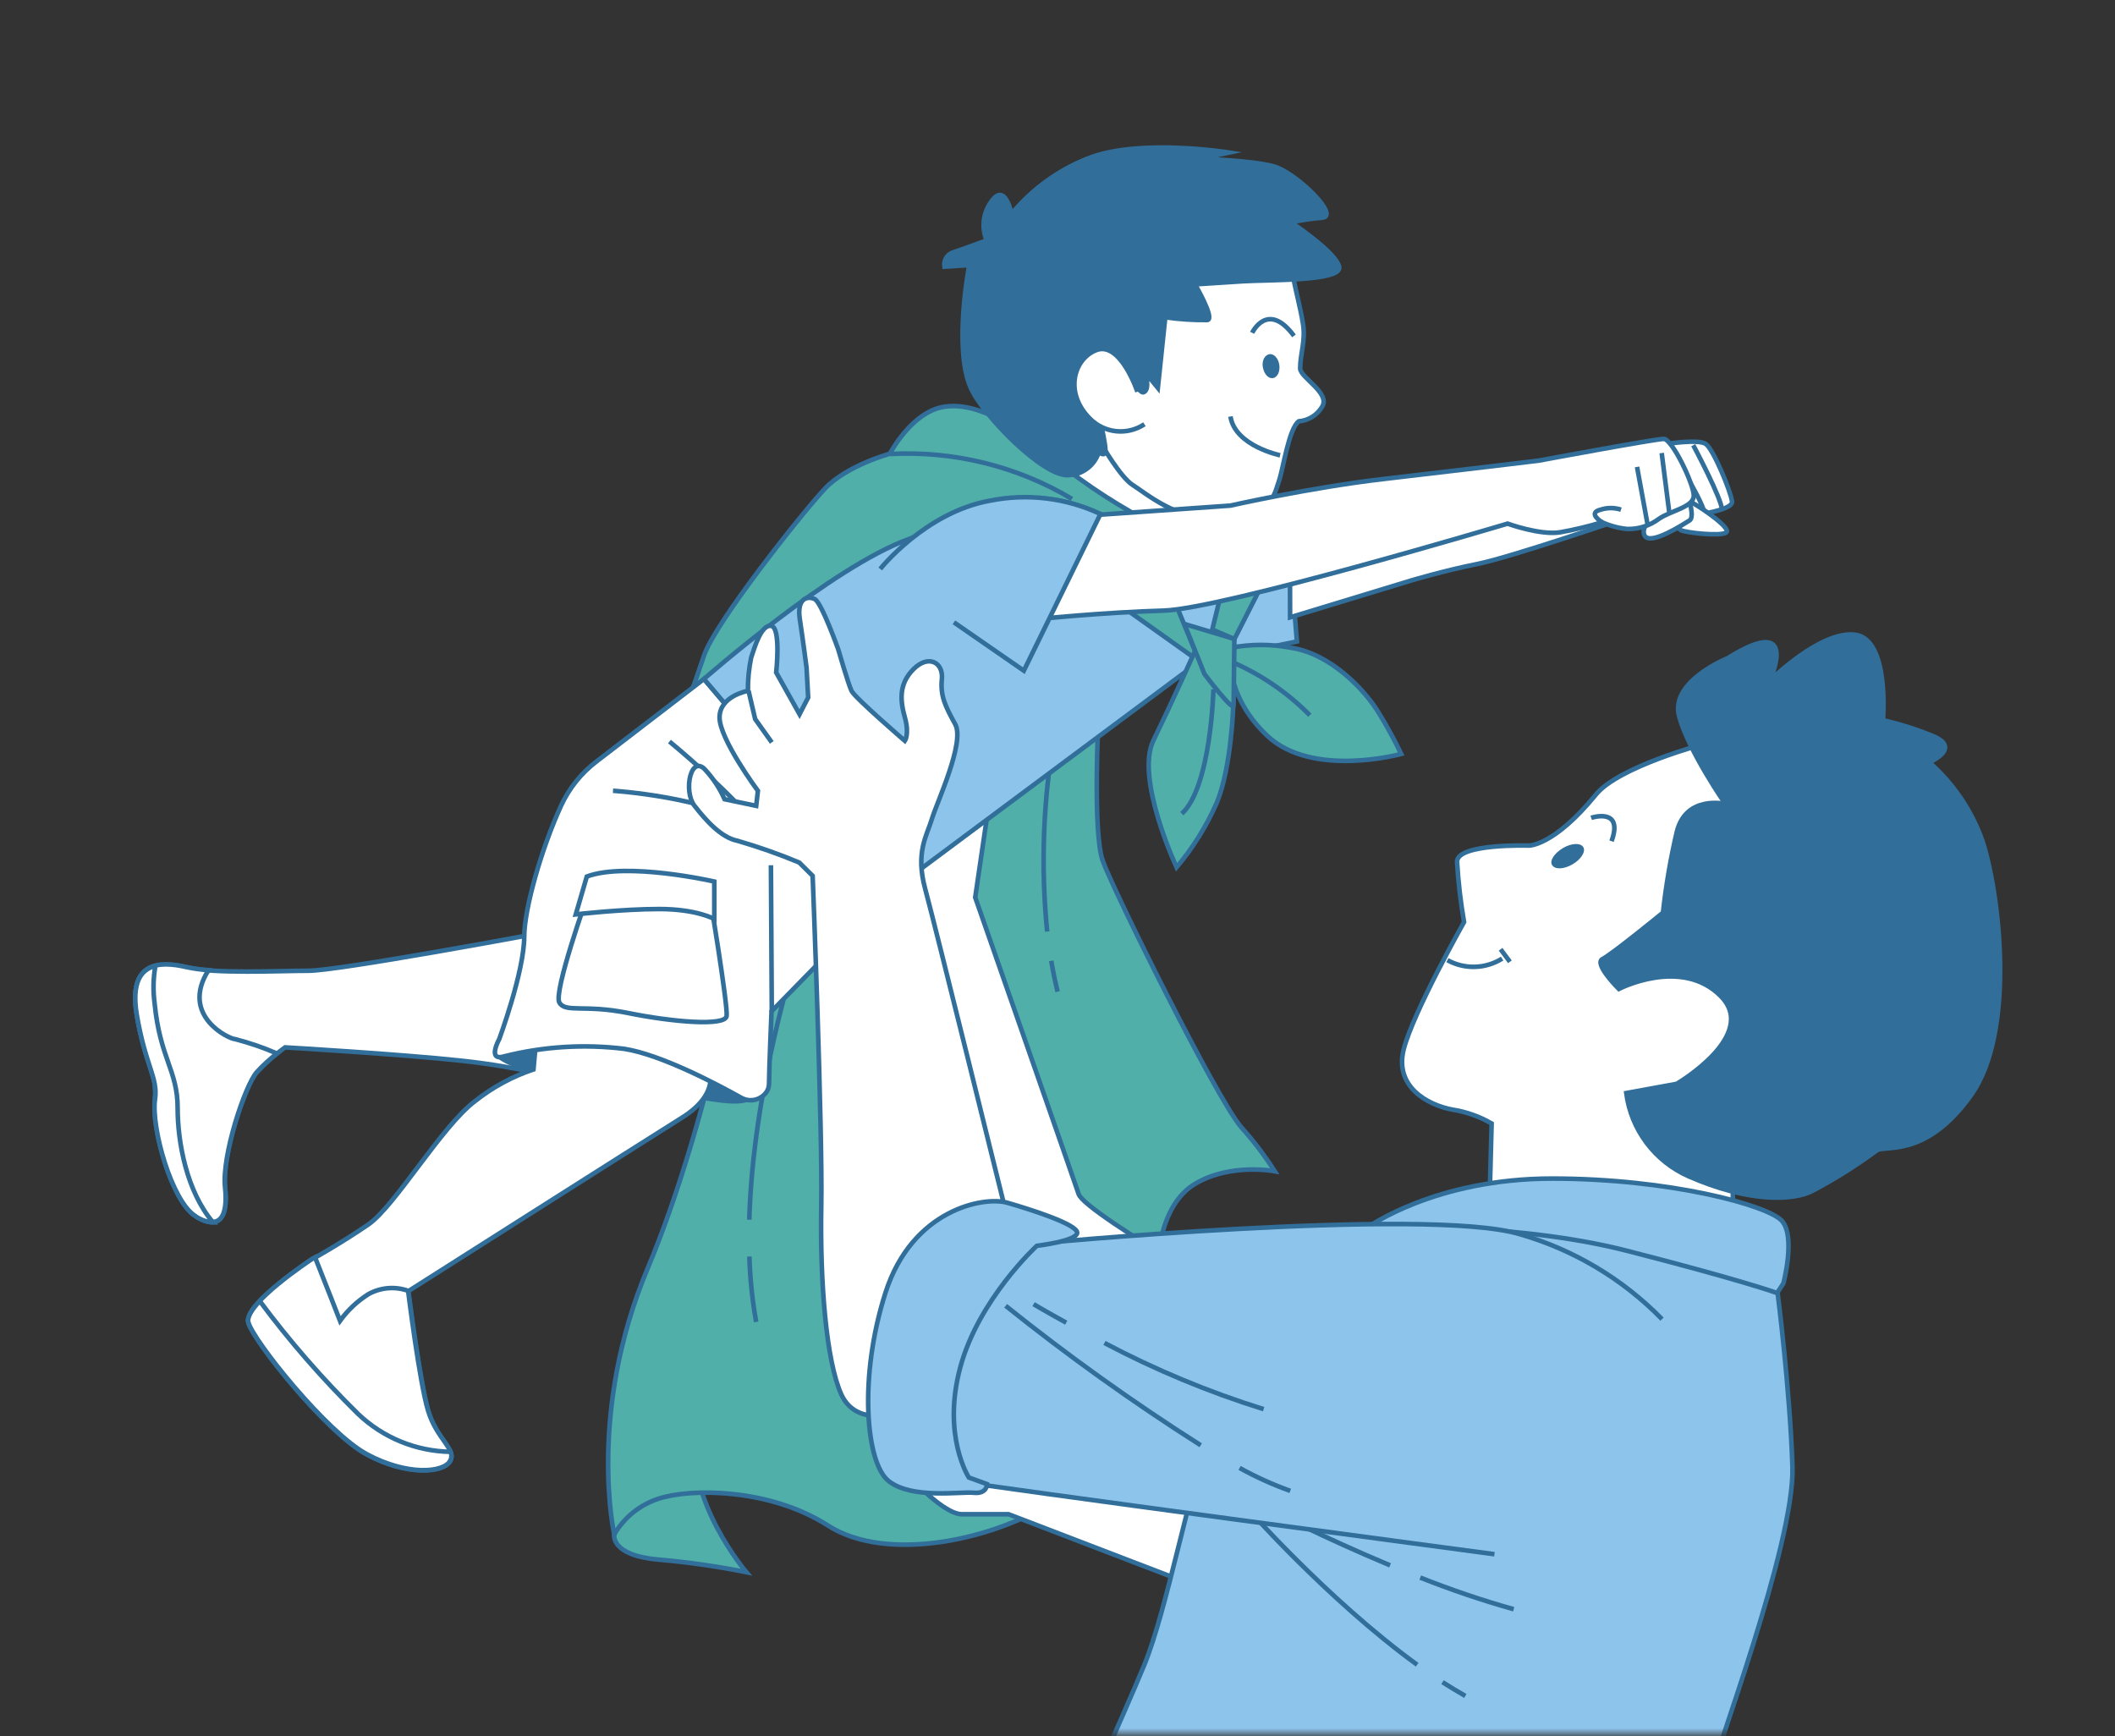 <?xml version="1.0" encoding="UTF-8"?> <svg xmlns="http://www.w3.org/2000/svg" width="391" height="321" viewBox="0 0 391 321" fill="none"><rect x="0" y="0" width="391" height="321" fill="#333333" stroke="none"/><mask id="mask0_635_2098" style="mask-type:alpha" maskUnits="userSpaceOnUse" x="0" y="0" width="391" height="321"><rect width="391" height="320.529" fill="#D9D9D9"></rect></mask><g mask="url(#mask0_635_2098)"><path d="M227.441 93.474L212.031 102.111L191.379 84.853L201.243 72.519L227.441 93.474Z" fill="white" stroke="#316E9A" stroke-width="0.85" stroke-miterlimit="10"></path><path d="M113.551 283.665C113.551 283.665 112.77 287.537 121.693 288.318C127.161 288.795 132.597 289.571 137.979 290.644C137.979 290.644 126.729 277.45 128.673 265.052C130.617 252.654 124.403 256.526 120.53 265.052C117.867 271.125 115.537 277.338 113.551 283.665Z" fill="#50AFA9" stroke="#316E9A" stroke-width="0.85" stroke-miterlimit="10"></path><path d="M203.108 132.069C203.108 132.069 201.944 153.773 203.872 159.159C205.801 164.546 224.812 202.966 229.465 208.384C231.752 210.923 233.826 213.646 235.663 216.527C235.663 216.527 227.521 214.934 220.939 218.854C214.358 222.774 213.577 233.196 213.96 238.63C214.342 244.064 207.362 269.258 195.73 277.002C184.097 284.747 163.954 289.018 153.087 282.038C142.219 275.058 127.51 275.122 121.694 277.082C118.262 278.207 115.363 280.555 113.551 283.679C113.551 283.679 108.515 261.194 119.75 234.439C130.984 207.683 137.581 170.856 137.581 170.856C137.581 170.856 194.582 130.539 195.347 128.213C196.112 125.886 203.442 121.217 203.108 132.069Z" fill="#50AFA9" stroke="#316E9A" stroke-width="0.85" stroke-miterlimit="10"></path><path d="M194.344 177.629C194.662 179.541 195.061 181.453 195.523 183.334" stroke="#316E9A" stroke-width="0.85" stroke-miterlimit="10"></path><path d="M194.072 141.63C192.734 151.771 192.574 162.033 193.594 172.211" stroke="#316E9A" stroke-width="0.85" stroke-miterlimit="10"></path><path d="M138.536 232.288C138.657 236.345 139.078 240.387 139.795 244.383" stroke="#316E9A" stroke-width="0.85" stroke-miterlimit="10"></path><path d="M147.061 177.04C147.061 177.04 139.205 201.23 138.52 225.483" stroke="#316E9A" stroke-width="0.85" stroke-miterlimit="10"></path><path d="M183.362 144.945L180.287 165.9C180.287 165.9 198.166 217.053 199.409 220.75C200.652 224.447 237.654 245.418 240.092 246.024C242.53 246.629 270.911 258.963 270.911 258.963L239.454 300.268L186.454 279.934H177.817C174.12 279.934 166.104 271.297 166.104 269.449V249.721C166.104 249.721 162.407 229.387 162.407 214.663C162.407 199.938 163.029 173.358 163.029 173.358L160.559 157.327L183.362 144.945Z" fill="white" stroke="#316E9A" stroke-width="0.85" stroke-miterlimit="10"></path><path d="M211.409 95.944C204.827 92.381 198.632 88.146 192.924 83.307C183.984 75.594 176.893 73.746 172.208 75.913C167.523 78.08 164.511 83.88 164.511 83.88C164.511 83.88 156.543 86.032 152.48 90.35C148.416 94.669 132.21 115.05 130.138 121.217C128.067 127.384 127.35 129.185 127.35 129.185C127.35 129.185 170.2 103.003 182.518 99.306C194.836 95.609 209.337 102.079 212.11 102.079C214.882 102.079 215.727 101.489 211.409 95.944Z" fill="#50AFA9" stroke="#316E9A" stroke-width="0.85" stroke-miterlimit="10"></path><path d="M164.576 83.929C176.349 83.304 188.042 86.194 198.168 92.231" stroke="#316E9A" stroke-width="0.85" stroke-miterlimit="10"></path><path d="M98.922 172.673C98.922 172.673 62.558 179.462 57.012 179.462C51.467 179.462 39.754 180.067 34.512 178.84C29.269 177.613 23.723 177.916 25.269 187.477C26.815 197.039 28.918 196.29 28.663 203.19C28.472 208.48 31.739 221.994 36.057 224.766C40.376 227.539 42.224 225.372 41.603 219.524C40.981 213.675 45.3 200.72 47.451 198.266C49.038 196.547 50.794 194.994 52.694 193.629C52.694 193.629 73.968 194.871 85.361 196.099C96.755 197.326 103.241 199.493 104.786 199.493C106.332 199.493 112.18 189.007 110.013 182.856C110.013 182.856 108.165 176.068 98.922 172.673Z" fill="white" stroke="#316E9A" stroke-width="0.85" stroke-miterlimit="10"></path><path d="M51.212 194.76C48.698 193.673 46.103 192.783 43.451 192.099C42.4 192.099 33.205 187.796 38.543 179.35C37.188 179.258 35.841 179.072 34.512 178.793C29.269 177.566 23.723 177.868 25.269 187.43C26.815 196.991 29.237 199.174 28.663 203.142C27.898 208.385 31.739 221.946 36.057 224.719C40.376 227.491 42.224 225.324 41.603 219.476C40.981 213.627 45.3 200.672 47.451 198.218C48.603 196.959 49.861 195.802 51.212 194.76Z" fill="white" stroke="#316E9A" stroke-width="0.85" stroke-miterlimit="10"></path><path d="M32.837 204.784C32.837 197.915 29.571 195.621 28.583 185.486C28.276 183.181 28.324 180.843 28.726 178.554C26.049 179.223 24.328 181.613 25.268 187.478C26.862 197.039 29.236 199.222 28.662 203.19C27.898 208.433 31.738 221.994 36.056 224.767C37.015 225.492 38.17 225.909 39.371 225.962C34.527 220.273 32.837 211.237 32.837 204.784Z" fill="white" stroke="#316E9A" stroke-width="0.85" stroke-miterlimit="10"></path><path d="M91.894 194.983C91.894 194.983 94.284 197.82 104.116 198.696C113.948 199.573 122.904 201.756 128.146 202.632C133.389 203.509 137.963 204.369 139.301 202.409C140.64 200.449 139.078 200.816 127.509 194.537C115.94 188.258 99.989 190.394 97.232 190.824C94.475 191.254 91.894 194.983 91.894 194.983Z" fill="#316E9A" stroke="#316E9A" stroke-width="0.85" stroke-miterlimit="10"></path><path d="M130.983 197.405C130.983 197.405 133.437 202.026 126.043 206.648C118.649 211.269 75.496 238.694 75.496 238.694C75.496 238.694 77.664 255.649 79.193 260.876C80.723 266.103 84.436 267.968 83.209 270.135C81.982 272.302 75.241 272.908 67.8 268.892C60.358 264.876 46.845 247.937 45.92 244.542C44.996 241.148 57.633 232.846 57.633 232.846C57.633 232.846 63.178 229.754 68.102 226.36C73.026 222.966 81.663 208.178 87.83 203.556C91.057 200.992 94.709 199.013 98.619 197.708L99.24 190.919C99.24 190.919 121.725 185.31 130.983 197.405Z" fill="white" stroke="#316E9A" stroke-width="0.85" stroke-miterlimit="10"></path><path d="M68.102 239.251C66.059 240.546 64.28 242.217 62.86 244.175C62.86 244.175 60.262 237.498 58.238 232.431L57.633 232.781C57.633 232.781 44.996 241.1 45.92 244.478C46.845 247.856 60.406 264.828 67.8 268.827C75.194 272.827 81.982 272.222 83.209 270.07C84.436 267.919 80.739 266.055 79.146 260.812C77.552 255.569 75.449 238.63 75.449 238.63C74.25 238.207 72.975 238.044 71.709 238.151C70.442 238.258 69.213 238.633 68.102 239.251Z" fill="white" stroke="#316E9A" stroke-width="0.85" stroke-miterlimit="10"></path><path d="M83.211 270.07C83.356 269.818 83.439 269.534 83.453 269.243C83.467 268.952 83.411 268.662 83.29 268.397C76.919 268.294 70.821 265.797 66.208 261.401C59.611 254.918 53.526 247.934 48.01 240.51C46.575 242.103 45.651 243.474 45.922 244.478C46.846 247.872 60.407 264.827 67.801 268.827C75.195 272.827 81.984 272.301 83.211 270.07Z" fill="white" stroke="#316E9A" stroke-width="0.85" stroke-miterlimit="10"></path><path d="M110.316 140.739C107.484 142.888 105.224 145.701 103.734 148.93C100.101 156.818 96.914 168.052 96.914 173.136C96.914 179.606 92.293 192.099 92.293 192.099C92.293 192.099 89.982 196.258 93.217 195.286C100.468 193.46 107.993 192.989 115.415 193.9C122.235 194.967 132.657 200.497 136.991 202.919C137.783 203.377 138.721 203.513 139.611 203.3C140.5 203.086 141.274 202.539 141.772 201.772C142.025 201.347 142.163 200.864 142.17 200.369C142.17 198.059 142.632 186.968 142.632 186.968L163.906 165.232L130.139 125.521L110.316 140.739Z" fill="white" stroke="#316E9A" stroke-width="0.85" stroke-miterlimit="10"></path><path d="M108.642 165.534C108.642 165.534 102.268 183.43 103.416 185.358C104.563 187.286 108.101 185.645 116.164 187.286C124.227 188.927 134.059 189.772 134.33 187.844C134.601 185.916 131.031 164.435 131.031 164.435L108.642 165.534Z" fill="white" stroke="#316E9A" stroke-width="0.85" stroke-miterlimit="10"></path><path d="M108.484 162.045L106.444 169.041C106.444 169.041 114.954 168.053 121.886 168.053C128.818 168.053 132.052 169.901 132.052 169.901V162.969C132.052 162.969 115.878 159.272 108.484 162.045Z" fill="white" stroke="#316E9A" stroke-width="0.85" stroke-miterlimit="10"></path><path d="M113.327 146.188C113.327 146.188 130.952 147.288 140.035 153.072" stroke="#316E9A" stroke-width="0.85" stroke-miterlimit="10"></path><path d="M123.765 137.089C123.765 137.089 135.605 146.73 141.931 155" stroke="#316E9A" stroke-width="0.85" stroke-miterlimit="10"></path><path d="M142.681 187.015L142.521 159.956" stroke="#316E9A" stroke-width="0.85" stroke-miterlimit="10"></path><path d="M238.372 101.489L239.759 118.588L221.736 122.285L163.954 165.31L130.14 125.52C130.14 125.52 153.724 104.803 168.05 99.64C182.376 94.477 189.164 88.485 203.331 95.019C217.497 101.553 227.68 101.951 227.68 101.951L238.372 101.489Z" fill="#8DC4EC" stroke="#316E9A" stroke-width="0.85" stroke-miterlimit="10"></path><path d="M238.93 50.352C239.44 53.54 240.396 56.727 240.89 59.914C241.384 63.101 240.364 65.316 240.364 68.105C240.364 69.826 246.101 72.694 244.38 75.26C243.923 76.005 243.297 76.631 242.552 77.088C241.807 77.545 240.965 77.82 240.093 77.889C238.261 79.275 237.225 86.622 236.476 88.821C235.727 91.02 235.504 92.374 233.64 93.601C231.265 95.195 227.266 95.466 224.62 95.705C217.736 96.279 211.729 91.115 209.434 89.681C207.139 88.247 203.697 82.223 203.697 82.223C203.697 82.223 192.654 78.128 192.367 77.284C192.08 76.439 197.148 59.005 201.116 56.137C205.084 53.269 210.581 39.803 220.891 39.803C231.202 39.803 238.93 50.352 238.93 50.352Z" fill="white" stroke="#316E9A" stroke-width="0.85" stroke-miterlimit="10"></path><path d="M236.509 67.483C236.685 68.694 236.143 69.793 235.298 69.905C234.454 70.016 233.705 69.14 233.466 67.913C233.227 66.686 233.832 65.602 234.677 65.475C235.521 65.347 236.35 66.256 236.509 67.483Z" fill="#316E9A"></path><path d="M231.488 61.523C231.488 61.523 234.357 55.5 239.217 62.097" stroke="#316E9A" stroke-width="0.85" stroke-miterlimit="10"></path><path d="M236.65 84.167C236.65 84.167 228.332 82.446 227.472 76.996" stroke="#316E9A" stroke-width="0.85" stroke-miterlimit="10"></path><path d="M215.424 58.654L214.053 71.706L211.743 68.869C211.743 68.869 212.635 71.913 211.488 72.487C210.34 73.06 208.221 67.132 207.36 66.558C206.5 65.985 201.146 67.467 202.962 75.706C204.827 84.215 204.779 84.454 203.106 83.673C202.722 84.835 201.996 85.853 201.024 86.596C200.051 87.338 198.877 87.769 197.656 87.832C193.066 88.406 181.561 76.677 179.426 71.61C176.239 64.28 179.187 49.014 179.187 49.014L174.597 49.3C174.51 48.771 174.604 48.228 174.864 47.76C175.125 47.291 175.536 46.924 176.031 46.719C177.753 46.161 182.406 44.44 182.406 44.44C181.918 43.272 181.741 41.998 181.891 40.741C182.042 39.485 182.516 38.288 183.266 37.269C185.848 33.54 186.995 39.564 186.995 39.564C190.894 34.822 195.98 31.198 201.735 29.062C211.201 25.636 227.232 28.202 227.232 28.202L221.782 29.349C221.782 29.349 231.534 29.636 235.55 30.783C239.566 31.931 247.868 39.962 244.426 40.249C242.495 40.395 240.578 40.683 238.689 41.109C238.689 41.109 247.294 46.846 247.581 49.428C247.868 52.009 234.403 51.707 229.813 51.993L220.921 52.567C220.921 52.567 224.65 58.941 223.216 59.164C220.609 59.196 218.004 59.026 215.424 58.654Z" fill="#316E9A" stroke="#316E9A" stroke-width="0.85" stroke-miterlimit="10"></path><path d="M210.279 72.422C210.279 72.422 207.092 62.861 202.55 64.773C198.455 66.463 196.75 72.645 201.482 77.378C202.78 78.698 204.496 79.524 206.337 79.716C208.178 79.908 210.028 79.454 211.57 78.43" fill="white"></path><path d="M210.279 72.422C210.279 72.422 207.092 62.861 202.55 64.773C198.455 66.463 196.75 72.645 201.482 77.378C202.78 78.698 204.496 79.524 206.337 79.716C208.178 79.908 210.028 79.454 211.57 78.43" stroke="#316E9A" stroke-width="0.85" stroke-miterlimit="10"></path><path d="M238.499 114.127L260.808 107.338C260.808 107.338 266.959 105.489 273.126 104.262C279.293 103.035 300.87 95.626 300.87 95.626L299.021 87.658L238.467 101.522L238.499 114.127Z" fill="white" stroke="#316E9A" stroke-width="0.85" stroke-miterlimit="10"></path><path d="M308.186 82.064C308.186 82.064 313.954 81.139 315.341 82.064C316.727 82.988 319.978 90.86 320.201 92.709C320.424 94.557 311.644 95.418 311.644 95.418L308.186 82.064Z" fill="white" stroke="#316E9A" stroke-width="0.85" stroke-miterlimit="10"></path><path d="M313.029 82.303C313.029 82.303 318.352 92.247 318.352 94.319" stroke="#316E9A" stroke-width="0.85" stroke-miterlimit="10"></path><path d="M308.186 82.064C308.186 82.064 314.416 91.785 315.117 94.813" stroke="#316E9A" stroke-width="0.85" stroke-miterlimit="10"></path><path d="M308.615 94.621C308.615 94.621 309.826 97.553 310.751 98.015C311.675 98.477 317.921 99.178 319.085 98.477C320.248 97.776 314.91 94.095 312.838 92.931C310.766 91.768 309.444 92.23 308.615 94.621Z" fill="white" stroke="#316E9A" stroke-width="0.85" stroke-miterlimit="10"></path><path d="M204.177 109.808L221.738 122.301L215.268 106.573L204.177 109.808Z" fill="#50AFA9" stroke="#316E9A" stroke-width="0.85" stroke-miterlimit="10"></path><path d="M220.97 120.261C220.97 120.261 216.619 129.918 213.225 136.898C209.831 143.878 217.512 160.339 217.512 160.339C220.552 156.732 223.058 152.707 224.954 148.387C227.663 141.854 227.997 130.38 227.997 130.38L220.97 120.261Z" fill="#50AFA9" stroke="#316E9A" stroke-width="0.85" stroke-miterlimit="10"></path><path d="M227.487 119.767C231.213 119.044 235.043 119.044 238.769 119.767C245.972 120.898 252.283 127.432 254.992 131.942C256.466 134.352 257.817 136.836 259.039 139.384C259.039 139.384 242.594 143.893 234.26 136.005C225.925 128.117 227.487 119.767 227.487 119.767Z" fill="#50AFA9" stroke="#316E9A" stroke-width="0.85" stroke-miterlimit="10"></path><path d="M218.963 115.354L222.66 124.596C222.66 124.596 228.062 131.767 228.062 130.381C228.062 128.994 228.205 118.126 228.205 118.126L218.963 115.354Z" fill="#50AFA9" stroke="#316E9A" stroke-width="0.85" stroke-miterlimit="10"></path><path d="M228.207 118.142L234.931 104.9L227.043 104.454L224.111 116.389L228.207 118.142Z" fill="#50AFA9" stroke="#316E9A" stroke-width="0.85" stroke-miterlimit="10"></path><path d="M228.062 122.508C233.329 124.83 238.108 128.128 242.148 132.228" stroke="#316E9A" stroke-width="0.85" stroke-miterlimit="10"></path><path d="M224.332 127.433C224.332 127.433 223.885 145.472 218.483 150.428" stroke="#316E9A" stroke-width="0.85" stroke-miterlimit="10"></path><path d="M312.153 92.055C312.153 92.055 313.332 95.608 312.344 96.214C311.356 96.819 305.014 100.994 304.026 98.987C303.038 96.979 307.006 94.429 307.006 94.429L312.153 92.055Z" fill="white" stroke="#316E9A" stroke-width="0.85" stroke-miterlimit="10"></path><path d="M200.941 95.322L227.441 93.473C227.441 93.473 242.532 90.079 255.79 88.549C269.048 87.019 284.474 85.155 284.474 85.155C284.474 85.155 306.034 81.139 307.58 81.139C309.126 81.139 313.126 89.473 313.126 91.625C313.126 93.776 308.823 94.397 306.656 95.943C304.97 97.199 302.909 97.85 300.808 97.792C299.21 97.632 297.649 97.212 296.186 96.549C293.654 97.316 291.079 97.933 288.474 98.397C284.777 99.019 278.705 96.804 278.705 96.804C278.705 96.804 225.911 112.58 215.123 112.883C204.335 113.185 191.396 114.476 191.396 114.476L200.941 95.322Z" fill="white" stroke="#316E9A" stroke-width="0.85" stroke-miterlimit="10"></path><path d="M296.17 96.55C296.17 96.55 293.349 94.829 295.915 94.223C297.137 93.825 298.453 93.825 299.675 94.223" stroke="#316E9A" stroke-width="0.85" stroke-miterlimit="10"></path><path d="M302.641 86.318L304.633 97.202" stroke="#316E9A" stroke-width="0.85" stroke-miterlimit="10"></path><path d="M307.197 83.753L308.584 94.637" stroke="#316E9A" stroke-width="0.85" stroke-miterlimit="10"></path><path d="M162.728 105.186C162.728 105.186 171.046 94.7 183.061 92.549C189.944 91.174 197.087 92.04 203.442 95.019L189.276 123.99L176.352 115.05" fill="#8DC4EC"></path><path d="M162.728 105.186C162.728 105.186 171.046 94.7 183.061 92.549C189.944 91.174 197.087 92.04 203.442 95.019L189.276 123.99L176.352 115.05" stroke="#316E9A" stroke-width="0.85" stroke-miterlimit="10"></path><path d="M315.133 137.503C315.133 137.503 299.198 141.726 295.023 146.905C287.23 156.466 282.625 156.323 282.625 156.323C282.625 156.323 269.367 155.893 269.367 159.303C269.588 163.042 270.019 166.766 270.657 170.458C270.657 170.458 261.24 187.142 259.503 193.978C257.766 200.815 263.773 204.241 268.49 205.133C271.05 205.531 273.514 206.401 275.757 207.699L275.326 223.953C275.326 223.953 280.107 223.953 295.851 225.658C305.166 226.613 314.266 229.066 322.798 232.925C319.678 225.422 319.524 217.015 322.368 209.404C327.069 196.146 340.757 170.92 341.602 168.784C342.446 166.649 344.597 152.53 336.901 145.264C329.204 137.997 321.539 137.503 315.133 137.503Z" fill="white" stroke="#316E9A" stroke-width="0.85" stroke-miterlimit="10"></path><path d="M290.702 159.796C289.109 160.705 287.515 160.784 286.957 159.956C286.4 159.127 287.372 157.709 288.965 156.768C290.559 155.828 292.232 155.796 292.71 156.625C293.188 157.454 292.28 158.872 290.702 159.796Z" fill="#316E9A"></path><path d="M267.581 177.502C269.14 178.361 270.9 178.788 272.68 178.737C274.459 178.687 276.192 178.161 277.7 177.215" stroke="#316E9A" stroke-width="0.85" stroke-miterlimit="10"></path><path d="M277.415 175.493L279.136 177.804" stroke="#316E9A" stroke-width="0.85" stroke-miterlimit="10"></path><path d="M294.162 151.192C294.162 151.192 300.233 149.169 297.923 155.511" stroke="#316E9A" stroke-width="0.85" stroke-miterlimit="10"></path><path d="M319.403 121.68C319.403 121.68 308.71 125.95 310.415 132.372C312.12 138.794 318.972 148.627 318.972 148.627C318.972 148.627 311.706 146.906 310.001 153.758C308.843 158.689 307.987 163.686 307.435 168.721C307.435 168.721 298.018 176.418 296.281 177.279C294.544 178.139 299.276 182.824 299.276 182.824C299.276 182.824 310.814 176.848 318.08 184.115C325.347 191.381 309.969 200.369 309.969 200.369L300.647 202.074C301.087 205.417 302.382 208.589 304.406 211.285C306.429 213.982 309.114 216.111 312.2 217.468C322.893 222.169 331.434 222.169 335.29 220.034C339.305 217.891 343.161 215.462 346.827 212.767C348.118 211.476 355.815 214.472 364.356 202.505C372.898 190.537 369.488 164.435 366.492 155.463C364.513 149.856 361.128 144.852 356.66 140.93C356.66 140.93 362.635 138.364 357.504 136.149C354.464 134.877 351.318 133.874 348.102 133.153C348.102 133.153 349.377 118.19 342.971 117.345C336.565 116.501 327.147 125.887 327.147 125.887C327.147 125.887 333.091 113.122 319.403 121.68Z" fill="#316E9A" stroke="#316E9A" stroke-width="0.85" stroke-miterlimit="10"></path><path d="M186.137 224.766C186.137 224.766 172.894 171.143 171.046 164.354C169.197 157.566 171.349 154.49 172.273 151.415C173.197 148.339 178.44 137.232 176.591 133.886C174.743 130.539 173.818 128.643 174.121 125.551C174.424 122.46 171.651 120.93 168.879 123.703C166.106 126.476 166.424 129.567 167.285 132.643C168.145 135.718 167.285 136.961 167.285 136.961C167.285 136.961 158.027 128.994 157.421 127.719C156.815 126.444 154.951 120.006 154.951 120.006C154.951 120.006 151.876 111.385 150.633 110.763C149.39 110.142 147.254 110.461 147.86 114.46C148.465 118.46 149.103 123.4 149.103 123.4L149.406 128.946L147.812 132.037L143.494 124.324C143.494 124.324 144.418 116.006 142.569 115.703C140.721 115.4 139.494 119.703 138.872 121.552C138.449 123.58 138.246 125.647 138.267 127.719C138.267 127.719 133.024 128.643 133.024 132.643C133.024 136.642 140.115 146.204 140.115 146.204L139.797 148.977L133.948 147.75C133.103 145.833 131.957 144.063 130.554 142.507C127.781 139.113 126.236 146.204 128.403 148.977C130.57 151.749 133.327 154.841 136.37 155.446C140.241 156.57 144.045 157.911 147.764 159.462L150.234 161.916C150.234 161.916 152.083 208.767 151.828 222.949C151.573 237.132 152.752 251.633 155.525 257.768C158.297 263.903 165.994 261.162 165.994 261.162C165.994 261.162 176.161 240.207 178.631 234.965C180.618 231.214 183.147 227.778 186.137 224.766Z" fill="white" stroke="#316E9A" stroke-width="0.85" stroke-miterlimit="10"></path><path d="M138.378 127.687L139.605 132.93L142.68 137.248" stroke="#316E9A" stroke-width="0.85" stroke-miterlimit="10"></path><path d="M316.583 327.55C316.583 325.223 331.833 285.48 331.371 271.138C330.909 256.796 328.63 239.044 328.63 239.044C328.63 239.044 322.909 232.861 318.431 231.395C313.953 229.929 286.56 224.447 275.406 223.889C264.251 223.331 260.156 225.833 250.913 229.546C241.671 233.259 226.357 260.047 223.122 267.521C219.887 274.994 215.728 297.575 211.569 307.742C208.509 315.215 192.59 351.357 184.973 366.305C200.318 369.492 215.76 372.95 231.185 373.476C260.124 374.464 282.417 383.563 304.886 376.535C307.978 365.094 316.583 328.952 316.583 327.55Z" fill="#8DC4EC" stroke="#316E9A" stroke-width="0.85" stroke-miterlimit="10"></path><path d="M262.562 291.647C268.216 293.893 273.981 295.845 279.836 297.495" stroke="#316E9A" stroke-width="0.85" stroke-miterlimit="10"></path><path d="M234.531 279.011C234.531 279.011 244.507 284.174 256.984 289.385" stroke="#316E9A" stroke-width="0.85" stroke-miterlimit="10"></path><path d="M266.674 310.978C268.076 311.87 269.494 312.73 270.897 313.527" stroke="#316E9A" stroke-width="0.85" stroke-miterlimit="10"></path><path d="M229.909 278.086C229.909 278.086 245.271 295.615 261.987 307.758" stroke="#316E9A" stroke-width="0.85" stroke-miterlimit="10"></path><path d="M329.698 237.243C329.698 237.243 332.009 228.574 329.411 225.69C326.814 222.805 308.615 217.881 286.943 217.881C265.271 217.881 252.842 226.901 252.842 226.901C252.842 226.901 279.422 225.753 300.791 231.235C322.161 236.717 328.535 239.044 328.535 239.044L329.698 237.243Z" fill="#8DC4EC" stroke="#316E9A" stroke-width="0.85" stroke-miterlimit="10"></path><path d="M307.26 243.873C299.99 236.43 290.906 231.009 280.903 228.145C263.805 223.061 190.295 230.009 190.295 230.009C190.295 230.009 183.825 227.683 178.742 236.017C173.659 244.351 168.113 260.047 171.348 264.207C174.583 268.366 176.431 273.449 177.818 273.911C179.204 274.374 276.282 287.329 276.282 287.329" fill="#8DC4EC"></path><path d="M307.26 243.873C299.99 236.43 290.906 231.009 280.903 228.145C263.805 223.061 190.295 230.009 190.295 230.009C190.295 230.009 183.825 227.683 178.742 236.017C173.659 244.351 168.113 260.047 171.348 264.207C174.583 268.366 176.431 273.449 177.818 273.911C179.204 274.374 276.282 287.329 276.282 287.329" stroke="#316E9A" stroke-width="0.85" stroke-miterlimit="10"></path><path d="M204.177 248.271C213.59 253.246 223.443 257.343 233.609 260.509" stroke="#316E9A" stroke-width="0.85" stroke-miterlimit="10"></path><path d="M191.075 241.1C191.075 241.1 193.37 242.47 197.115 244.526" stroke="#316E9A" stroke-width="0.85" stroke-miterlimit="10"></path><path d="M229.161 271.377C232.164 273.044 235.297 274.461 238.531 275.616" stroke="#316E9A" stroke-width="0.85" stroke-miterlimit="10"></path><path d="M185.913 241.403C197.457 250.646 209.495 259.253 221.975 267.186" stroke="#316E9A" stroke-width="0.85" stroke-miterlimit="10"></path><path d="M191.681 230.311C191.681 230.311 180.909 240.175 177.515 252.812C174.121 265.449 179.108 273.146 179.108 273.146L182.487 274.373C182.487 274.373 182.487 276.221 180.033 275.966C177.579 275.711 168.623 277.193 164.304 273.815C159.986 270.437 158.759 254.39 163.699 238.98C168.639 223.57 181.881 221.116 186.184 222.343C190.486 223.57 199.139 226.343 199.139 227.889C199.139 229.435 191.681 230.311 191.681 230.311Z" fill="#8DC4EC" stroke="#316E9A" stroke-width="0.85" stroke-miterlimit="10"></path></g></svg> 